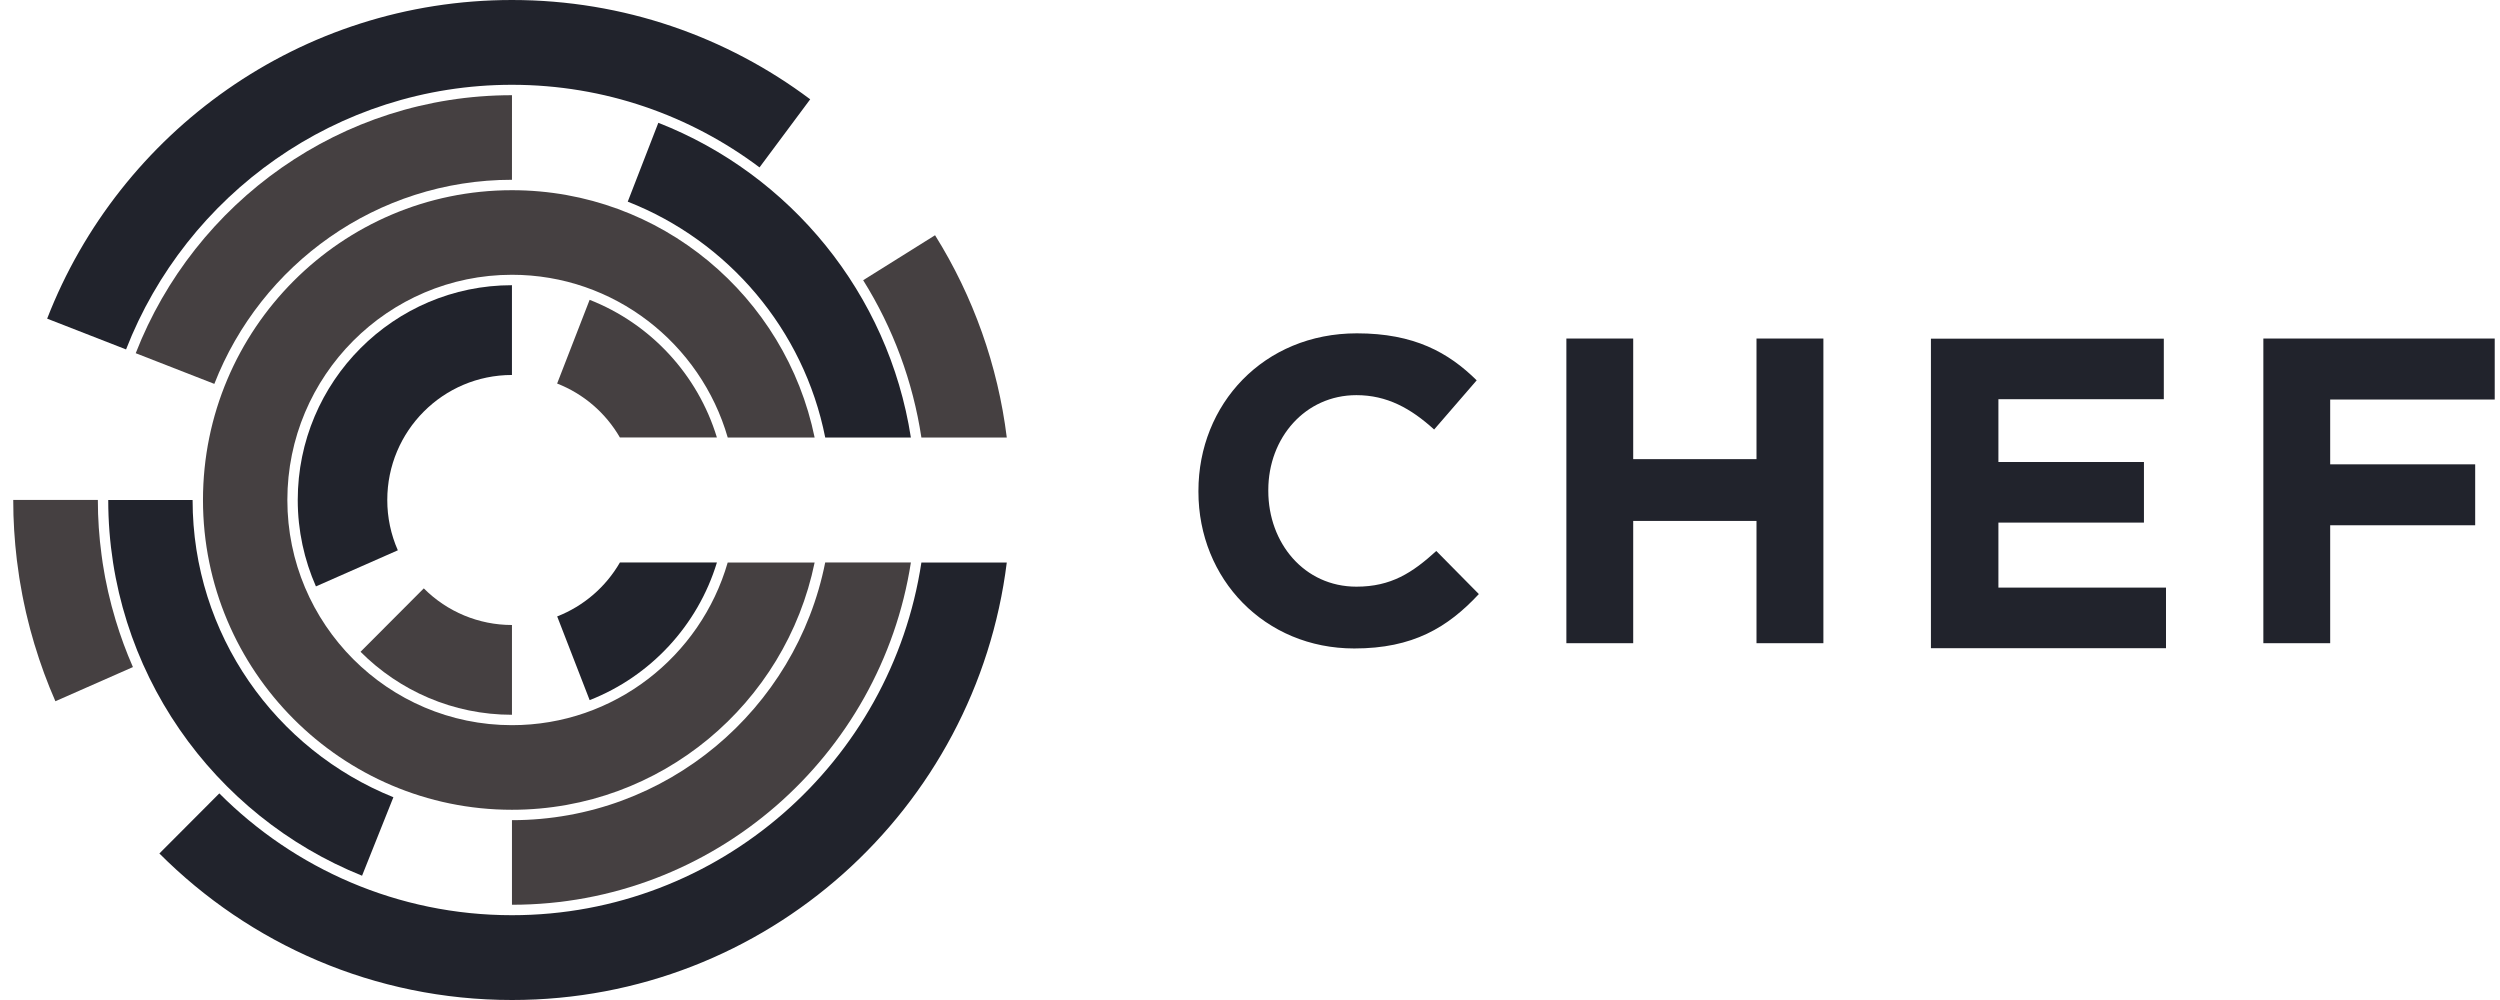 <?xml version="1.0" encoding="UTF-8"?>
<svg width="135px" height="54px" viewBox="0 0 135 54" version="1.1" xmlns="http://www.w3.org/2000/svg" xmlns:xlink="http://www.w3.org/1999/xlink">
    <title>chef-13</title>
    <g id="Page-1" stroke="none" stroke-width="1" fill="none" fill-rule="evenodd">
        <g id="Services-Page-V10" transform="translate(-1486, -6291)" fill-rule="nonzero">
            <g id="Technoloiges" transform="translate(233, 4252)">
                <g id="Cloud-&amp;-DevOps" transform="translate(1, 1766)">
                    <g id="Tech-Stacks" transform="translate(491.715, 7)">
                        <g id="chef-13" transform="translate(761, 266)">
                            <g id="Group" transform="translate(64, 18)" fill="#21232C">
                                <path d="M0,8.555 L0,8.508 C0,3.831 3.516,0 8.556,0 C11.651,0 13.502,1.035 15.026,2.538 L12.728,5.194 C11.462,4.043 10.173,3.338 8.531,3.338 C5.766,3.338 3.773,5.641 3.773,8.462 L3.773,8.509 C3.773,11.33 5.719,13.68 8.531,13.68 C10.407,13.68 11.556,12.927 12.845,11.753 L15.143,14.08 C13.456,15.888 11.581,17.017 8.416,17.017 C3.587,17.017 0,13.28 0,8.554 M19.869,0.282 L23.478,0.282 L23.478,6.792 L30.136,6.792 L30.136,0.282 L33.748,0.282 L33.748,16.734 L30.136,16.734 L30.136,10.13 L23.478,10.13 L23.478,16.734 L19.869,16.734 L19.869,0.282 L19.869,0.282 Z M39.555,0.287 L52.131,0.287 L52.131,3.558 L43.199,3.558 L43.199,6.948 L51.058,6.948 L51.058,10.22 L43.199,10.22 L43.199,13.73 L52.249,13.73 L52.249,17.001 L39.555,17.001 L39.555,0.287 L39.555,0.287 Z M57.506,0.282 L70,0.282 L70,3.573 L61.115,3.573 L61.115,7.075 L68.945,7.075 L68.945,10.365 L61.115,10.365 L61.115,16.734 L57.506,16.734 L57.506,0.282 L57.506,0.282 Z" id="Shape"></path>
                            </g>
                            <g id="Group-11">
                                <path d="M26.931,39.159 C20.244,39.159 14.802,33.705 14.802,27 C14.802,20.294 20.244,14.838 26.931,14.838 C32.452,14.838 37.118,18.556 38.582,23.625 L43.275,23.625 C41.712,16.012 34.979,10.271 26.931,10.271 C17.731,10.271 10.246,17.775 10.246,27 C10.246,36.224 17.731,43.728 26.931,43.728 C34.979,43.728 41.712,37.988 43.275,30.375 L38.581,30.375 C37.119,35.442 32.452,39.159 26.931,39.159" id="Path" fill="#454041"></path>
                                <path d="M18.754,35.197 C20.849,37.297 23.742,38.598 26.931,38.598 L26.931,33.75 C25.145,33.751 23.432,33.04 22.17,31.772 L18.754,35.197 Z" id="Path" fill="#454041"></path>
                                <path d="M15.363,26.999 C15.363,28.658 15.716,30.237 16.345,31.666 L20.768,29.716 C20.391,28.86 20.197,27.934 20.198,26.999 C20.198,23.271 23.212,20.249 26.93,20.249 L26.93,15.401 C20.552,15.401 15.363,20.604 15.363,26.999" id="Path" fill="#21232C"></path>
                                <path d="M31.125,16.191 L29.37,20.711 C30.797,21.268 31.992,22.295 32.759,23.623 L37.997,23.623 C36.963,20.22 34.407,17.476 31.125,16.191" id="Path" fill="#454041"></path>
                                <path d="M29.373,33.287 L31.126,37.807 C34.408,36.522 36.964,33.777 37.999,30.373 L32.761,30.373 C31.994,31.702 30.799,32.729 29.373,33.287" id="Path" fill="#21232C"></path>
                                <path d="M5.529,33.487 C5.452,33.233 5.38,32.977 5.312,32.721 L5.3,32.673 C5.238,32.435 5.179,32.196 5.124,31.955 C5.067,31.699 5.013,31.442 4.963,31.185 C4.946,31.092 4.93,30.998 4.914,30.905 C4.885,30.739 4.856,30.573 4.83,30.405 C4.808,30.262 4.788,30.119 4.77,29.975 C4.636,28.989 4.569,27.994 4.569,26.998 L0,26.998 C-0.001,28.095 0.068,29.179 0.196,30.249 C0.199,30.272 0.203,30.295 0.206,30.318 C0.241,30.609 0.281,30.9 0.326,31.188 C0.338,31.268 0.352,31.347 0.366,31.427 C0.405,31.664 0.446,31.901 0.492,32.136 C0.515,32.262 0.542,32.386 0.568,32.51 C0.607,32.697 0.646,32.885 0.689,33.071 C0.727,33.235 0.768,33.398 0.809,33.561 C0.846,33.707 0.881,33.852 0.92,33.998 C0.972,34.19 1.028,34.381 1.083,34.573 C1.106,34.652 1.127,34.734 1.151,34.812 L1.153,34.812 C1.465,35.853 1.841,36.873 2.276,37.867 L6.463,36.022 C6.101,35.196 5.789,34.35 5.529,33.487 L5.529,33.487 Z" id="Path" fill="#454041"></path>
                                <path d="M26.931,49.421 C20.766,49.421 15.177,46.904 11.128,42.843 L7.892,46.088 C12.766,50.974 19.495,54 26.931,54 C40.664,54 51.994,43.694 53.651,30.375 L49.04,30.375 C47.412,41.141 38.118,49.421 26.931,49.421 M26.931,4.579 C31.94,4.579 36.567,6.239 40.299,9.039 L43.036,5.362 C38.544,1.994 32.97,0 26.931,0 C15.504,0 5.74,7.136 1.831,17.207 L6.092,18.869 C9.345,10.514 17.46,4.579 26.931,4.579" id="Shape" fill="#21232C"></path>
                                <path d="M49.041,23.625 L53.651,23.625 C53.17,19.744 51.848,16.017 49.778,12.703 L45.896,15.132 C47.513,17.717 48.583,20.608 49.04,23.625" id="Path" fill="#454041"></path>
                                <path d="M43.847,23.625 L48.472,23.625 C47.265,15.848 41.953,9.417 34.835,6.631 L33.183,10.89 C38.596,13.01 42.691,17.791 43.847,23.625" id="Path" fill="#21232C"></path>
                                <path d="M26.931,9.708 L26.932,5.141 L26.931,5.141 C17.697,5.141 9.787,10.927 6.614,19.073 L10.859,20.73 C13.369,14.285 19.627,9.708 26.931,9.708" id="Path" fill="#454041"></path>
                                <path d="M9.685,26.999 L5.13,26.999 C5.13,36.184 10.812,44.06 18.836,47.289 L20.528,43.05 C14.18,40.495 9.685,34.265 9.685,26.999" id="Path" fill="#21232C"></path>
                                <path d="M26.931,44.289 L26.931,48.857 C37.808,48.857 46.849,40.829 48.473,30.373 L43.846,30.373 C42.276,38.299 35.289,44.289 26.931,44.289" id="Path" fill="#454041"></path>
                            </g>
                        </g>
                    </g>
                </g>
            </g>
        </g>
    </g>
</svg>